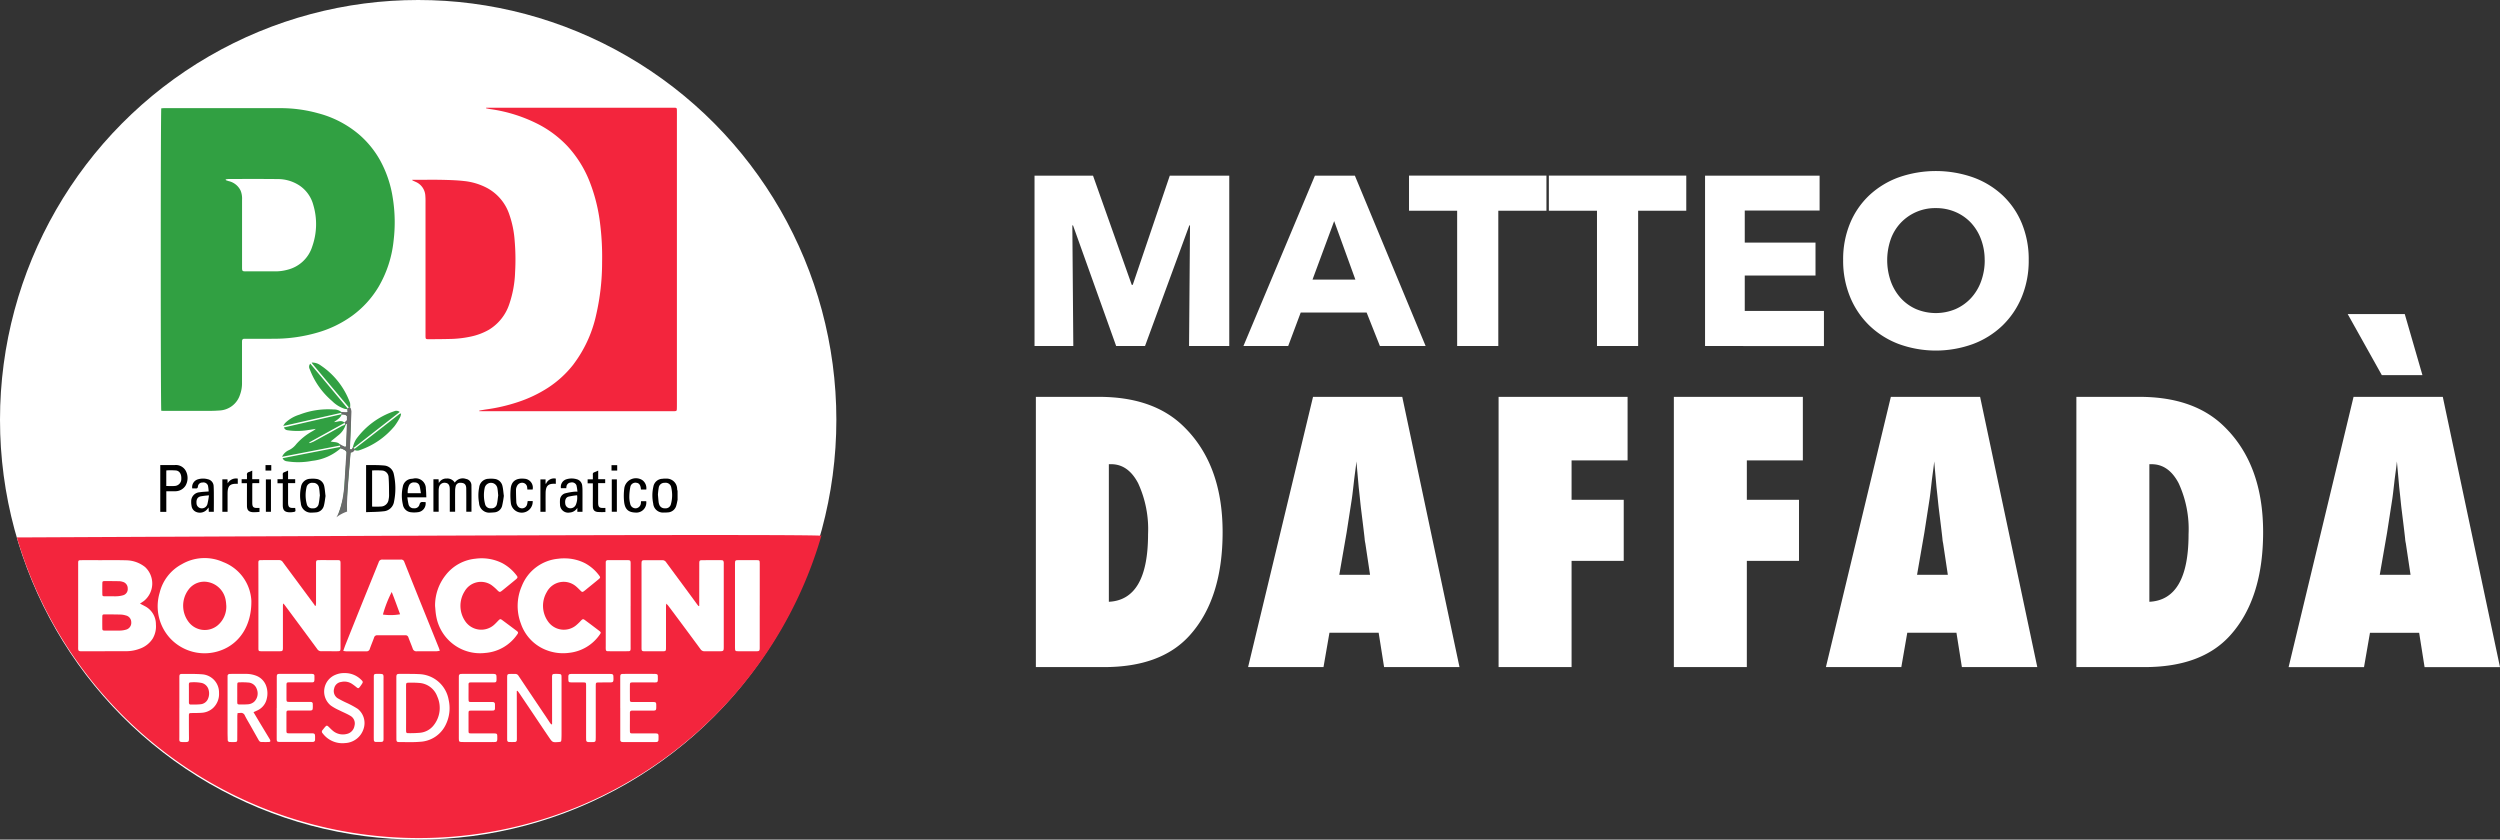 <?xml version="1.0" encoding="UTF-8"?>
<svg xmlns="http://www.w3.org/2000/svg" xmlns:xlink="http://www.w3.org/1999/xlink" width="358.058" height="120.249" viewBox="0 0 358.058 120.249">
  <rect x="0" y="0" width="358.058" height="120.249" fill="#333333" stroke="none"/>
  <defs>
    <clipPath id="clip-path">
      <path id="Tracciato_126" data-name="Tracciato 126" d="M0-177.118H2.75v-15.766H0Z" transform="translate(0 192.884)" fill="none"/>
    </clipPath>
  </defs>
  <g id="Raggruppa_45" data-name="Raggruppa 45" transform="translate(-4955 -10882)">
    <g id="Raggruppa_42" data-name="Raggruppa 42" transform="translate(4955 10882)">
      <ellipse id="Ellisse_2" data-name="Ellisse 2" cx="59.893" cy="60.124" rx="59.893" ry="60.124" fill="#fff"/>
      <g id="Raggruppa_37" data-name="Raggruppa 37" transform="translate(22.955 51.927)">
        <path id="Tracciato_98" data-name="Tracciato 98" d="M-334,782c.675,0,1.35,0,2.024.005a1.62,1.62,0,0,1,1.615.8,2.18,2.18,0,0,1-.033,2.16,1.739,1.739,0,0,1-1.557.783c-.383.017-.767,0-1.185,0v2.959H-334Zm.86,3c.428,0,.824.032,1.213-.007a.991.991,0,0,0,.939-1.025c.029-.651-.237-1.125-.757-1.194a10.791,10.791,0,0,0-1.383-.012c0,.073-.011.129-.011.186C-333.14,783.625-333.14,784.3-333.14,785Z" transform="translate(334 -767.319)"/>
        <path id="Tracciato_99" data-name="Tracciato 99" d="M887.207,818.472c-.058.261-.1.527-.177.784a1.309,1.309,0,0,1-1.252,1.019,3.9,3.9,0,0,1-.548.019A1.4,1.4,0,0,1,883.715,819a5.618,5.618,0,0,1,.023-2.41,1.354,1.354,0,0,1,1.289-1.131,2.912,2.912,0,0,1,.518-.025,1.508,1.508,0,0,1,1.6,1.516,2.4,2.4,0,0,0,.058.25Zm-2.817-.737c.035.4.062.731.1,1.066a1.344,1.344,0,0,0,.067.28.8.8,0,0,0,.845.605.766.766,0,0,0,.848-.593,4.816,4.816,0,0,0,.052-2.372.805.805,0,0,0-.929-.683.814.814,0,0,0-.871.722A9.56,9.56,0,0,0,884.39,817.735Z" transform="translate(-813.115 -798.813)"/>
        <path id="Tracciato_101" data-name="Tracciato 101" d="M-24.212,641.641c.046-.209-.066-.195-.213-.161-.833.192-1.667.377-2.5.567q-2.682.611-5.364,1.223c-.07.016-.143.015-.314.032.138-.186.215-.312.313-.42a5.047,5.047,0,0,1,2-1.162,11.407,11.407,0,0,1,4.95-.749,1.594,1.594,0,0,1,1.087.372c.161.149.527.085.8.09.037,0,.131-.181.106-.243-.083-.21.013-.325.163-.433l-.01.009c.293.049.293.3.3.5q.017,1.026-.022,2.052c-.039,1.02-.1,2.039-.151,3.059-.007.145-.016.32.185.33s.213-.159.264-.328a3.8,3.8,0,0,1,.471-1.159,11.11,11.11,0,0,1,5.457-4,.757.757,0,0,1,.781.106c-.471.369-.924.724-1.378,1.077q-2.554,1.989-5.1,3.983c-.077.06-.37.115-.109.318l0-.006c-.081.115-.142.3-.248.329a.288.288,0,0,0-.225.226.925.925,0,0,0-.019.141c-.046.547-.086,1.095-.129,1.642-.111,1.4-.242,2.8-.327,4.206-.044.726-.008,1.456-.008,2.185l-1.21.494a22.455,22.455,0,0,0,.656-2.241,21.4,21.4,0,0,0,.218-2.357c.095-1.2.173-2.4.279-3.6.071-.8.088-.8-.826-1.218a7.4,7.4,0,0,1-4.126,1.824,10.255,10.255,0,0,1-3.593.064.739.739,0,0,1-.627-.442c.567-.113,1.1-.221,1.635-.325q3.283-.639,6.565-1.279a1.372,1.372,0,0,0,.3-.169c.048.017.175.058.3.109.223.092.323.022.333-.219.033-.78.074-1.56.112-2.34a3.191,3.191,0,0,0-.025-.761c-.063.061-.163.113-.182.185a3.143,3.143,0,0,1-1.152,1.588c-.321.27-.652.528-1,.81.5.155,1.08-.02,1.426.565l-8.389,1.63a1.9,1.9,0,0,1,1-.96,2.914,2.914,0,0,0,1.038-.859,8.8,8.8,0,0,1,2.318-1.85,2.894,2.894,0,0,0,.477-.329c-.475.073-.949.157-1.426.218a9.466,9.466,0,0,1-2.621-.02.61.61,0,0,1-.518-.4l8.294-1.909c-.175.554-.68.8-1.11,1.139.515,0,1.023-.359,1.526.1l-5.084,2.808.05.106a4.785,4.785,0,0,0,.6-.233c1.337-.727,2.673-1.457,4-2.205.214-.121.6-.122.53-.541,0-.011.024-.03.04-.039.345-.2.211-.528.186-.8-.009-.1-.173-.22-.291-.268A1.707,1.707,0,0,0-24.212,641.641Z" transform="translate(50.201 -634.25)" fill="#31a042"/>
        <path id="Tracciato_102" data-name="Tracciato 102" d="M175.2,788.775v-6.742c.353,0,.7-.006,1.04,0a15.243,15.243,0,0,1,1.558.06,1.529,1.529,0,0,1,1.371,1.235,9.46,9.46,0,0,1,.034,3.933,1.632,1.632,0,0,1-1.535,1.39C176.857,788.747,176.036,788.738,175.2,788.775Zm.86-.8a11.228,11.228,0,0,0,1.306-.01,1.125,1.125,0,0,0,1.059-1.019,2.711,2.711,0,0,0,.067-.573c-.012-.856,0-1.715-.069-2.568a1,1,0,0,0-.892-.995,13.172,13.172,0,0,0-1.47-.011Z" transform="translate(-145.722 -767.347)"/>
        <path id="Tracciato_103" data-name="Tracciato 103" d="M344.777,815.906a1.374,1.374,0,0,1,1.611-.53.92.92,0,0,1,.776.921c.019,1.253.006,2.506.006,3.781h-.743c0-.1,0-.207,0-.31,0-1.012.006-2.025-.007-3.037-.007-.565-.278-.809-.832-.8a.643.643,0,0,0-.691.535,2.928,2.928,0,0,0-.07.658c-.008.868,0,1.736,0,2.6v.354h-.763v-.306q0-1.36,0-2.719c0-.116,0-.232-.006-.347-.025-.475-.23-.73-.619-.774a.8.8,0,0,0-.911.614,2.136,2.136,0,0,0-.056.514c-.005.9,0,1.793,0,2.69v.327h-.752v-4.651h.736l.034.554a1.191,1.191,0,0,1,1.13-.663A1.239,1.239,0,0,1,344.777,815.906Z" transform="translate(-302.599 -798.708)"/>
        <path id="Tracciato_104" data-name="Tracciato 104" d="M267.206,818h-2.72a9.942,9.942,0,0,0,.171,1.016.727.727,0,0,0,.785.554.716.716,0,0,0,.777-.521c.083-.349.269-.409.567-.371a2.445,2.445,0,0,0,.306,0,1.251,1.251,0,0,1-1.127,1.457,3.77,3.77,0,0,1-1.006,0,1.3,1.3,0,0,1-1.115-1.1,5.67,5.67,0,0,1-.014-2.523,1.366,1.366,0,0,1,1.321-1.168c.048-.006.1-.012.144-.017a1.464,1.464,0,0,1,1.841,1.453C267.186,817.166,267.182,817.563,267.206,818Zm-.779-.587c-.068-.381-.1-.733-.2-1.069a.669.669,0,0,0-.688-.469.756.756,0,0,0-.8.384,2.3,2.3,0,0,0-.2,1.154Z" transform="translate(-229.098 -798.7)"/>
        <path id="Tracciato_105" data-name="Tracciato 105" d="M658,820h-.738v-.564a1.368,1.368,0,0,1-1.1.673,1.168,1.168,0,0,1-1.381-1.163,4.089,4.089,0,0,1-.006-.577,1.042,1.042,0,0,1,.706-1,9.16,9.16,0,0,1,1.379-.248,3.156,3.156,0,0,1,.417,0,6.259,6.259,0,0,0-.143-.921.7.7,0,0,0-.82-.388.656.656,0,0,0-.609.562c-.013.075-.017.152-.028.249h-.766a1.137,1.137,0,0,1,.774-1.273,2.516,2.516,0,0,1,1.481-.013,1.049,1.049,0,0,1,.794.929,6.126,6.126,0,0,1,.04.749c.006.5,0,1,0,1.5Zm-.772-2.364a9.512,9.512,0,0,0-1.24.2c-.381.113-.525.5-.459.983a.729.729,0,0,0,.586.666.85.85,0,0,0,.929-.482A2.633,2.633,0,0,0,657.227,817.641Z" transform="translate(-597.529 -798.629)"/>
        <path id="Tracciato_106" data-name="Tracciato 106" d="M-254.288,820.04h-.719c-.009-.191-.017-.376-.028-.611a1.487,1.487,0,0,0-.1.112,1.373,1.373,0,0,1-1.723.5,1.079,1.079,0,0,1-.619-.851,2.816,2.816,0,0,1-.05-.6,1.287,1.287,0,0,1,1.209-1.348c.4-.069.819-.075,1.293-.115a5.818,5.818,0,0,0-.1-.837.68.68,0,0,0-.788-.442.625.625,0,0,0-.649.545c-.022.263-.132.321-.363.3a4.292,4.292,0,0,0-.451,0,1.156,1.156,0,0,1,.835-1.31,2.545,2.545,0,0,1,1.4-.006,1.038,1.038,0,0,1,.828.992c.038.615.028,1.232.032,1.849S-254.288,819.417-254.288,820.04Zm-.7-2.355a10.708,10.708,0,0,0-1.195.145c-.445.107-.626.448-.583.96a.738.738,0,0,0,.606.74.828.828,0,0,0,.951-.577A10.611,10.611,0,0,0-254.983,817.684Z" transform="translate(261.956 -798.665)"/>
        <path id="Tracciato_107" data-name="Tracciato 107" d="M15.562,818.1c-.069.424-.112.905-.233,1.366a1.258,1.258,0,0,1-1.216.978,3.988,3.988,0,0,1-.49.025,1.44,1.44,0,0,1-1.6-1.365,5.709,5.709,0,0,1,.018-2.267,1.37,1.37,0,0,1,1.343-1.209,3.391,3.391,0,0,1,.861.02,1.306,1.306,0,0,1,1.139,1.079C15.474,817.155,15.5,817.6,15.562,818.1Zm-.81-.1c-.041-.381-.051-.73-.12-1.067a.814.814,0,0,0-.872-.721.809.809,0,0,0-.928.684,4.865,4.865,0,0,0,.044,2.345.774.774,0,0,0,.86.619.767.767,0,0,0,.843-.637C14.672,818.809,14.7,818.384,14.752,818Z" transform="translate(8.107 -798.982)"/>
        <path id="Tracciato_108" data-name="Tracciato 108" d="M456.707,818.078a14.273,14.273,0,0,1-.247,1.42,1.239,1.239,0,0,1-1.181.943,4.212,4.212,0,0,1-.461.03,1.466,1.466,0,0,1-1.663-1.4,5.815,5.815,0,0,1,.019-2.211,1.382,1.382,0,0,1,1.355-1.233,3.447,3.447,0,0,1,.833.017,1.293,1.293,0,0,1,1.147,1.032C456.612,817.112,456.638,817.567,456.707,818.078Zm-.809-.09c-.039-.355-.052-.7-.122-1.041a.927.927,0,0,0-1.812-.017,4.927,4.927,0,0,0,.049,2.289.779.779,0,0,0,.875.636.763.763,0,0,0,.834-.648C455.815,818.809,455.842,818.393,455.9,817.988Z" transform="translate(-407.499 -798.982)"/>
        <path id="Tracciato_109" data-name="Tracciato 109" d="M31.6,531.129l5.387,6.451-.022.071a3.4,3.4,0,0,1-.429-.051,4.473,4.473,0,0,1-1.8-1.109,11.051,11.051,0,0,1-3.22-4.587A.674.674,0,0,1,31.6,531.129Z" transform="translate(-10.115 -530.969)" fill="#31a042"/>
        <path id="Tracciato_110" data-name="Tracciato 110" d="M144.548,659.583c.824-.632,1.65-1.261,2.47-1.9q2.02-1.568,4.034-3.143a.519.519,0,0,1,.279-.113,1.708,1.708,0,0,1-.109.473,8.782,8.782,0,0,1-.811,1.316,11.076,11.076,0,0,1-5.02,3.466.862.862,0,0,1-.845-.107Z" transform="translate(-116.844 -647.133)" fill="#31a042" stroke="rgba(0,0,0,0)" stroke-width="1"/>
        <path id="Tracciato_111" data-name="Tracciato 111" d="M43.239,534.885l.01-.009a.93.93,0,0,1-.228-.147q-2.58-3.078-5.151-6.162a2.195,2.195,0,0,1-.125-.193,2.016,2.016,0,0,1,1.3.41,10.941,10.941,0,0,1,4.2,5.369A2.189,2.189,0,0,1,43.239,534.885Z" transform="translate(-16.064 -528.371)" fill="#31a042"/>
        <path id="Tracciato_112" data-name="Tracciato 112" d="M534.764,818.7h.719a1.572,1.572,0,0,1-3.128.294,9.933,9.933,0,0,1-.03-2.013c.076-1.01.666-1.627,2-1.478a1.272,1.272,0,0,1,1.148,1.548h-.753c-.009-.1-.014-.194-.028-.287a.708.708,0,0,0-.573-.673.809.809,0,0,0-.885.456,1.264,1.264,0,0,0-.144.495c0,.624.018,1.249.051,1.873a1.107,1.107,0,0,0,.151.432.75.75,0,0,0,1.4-.227C534.727,818.989,534.74,818.855,534.764,818.7Z" transform="translate(-482.143 -798.862)"/>
        <path id="Tracciato_113" data-name="Tracciato 113" d="M815.314,817.968h.738A1.43,1.43,0,0,1,814.5,819.6c-1.015-.038-1.505-.47-1.619-1.581a8.141,8.141,0,0,1,.043-1.984,1.688,1.688,0,0,1,2.589-1.069,1.426,1.426,0,0,1,.548,1.335H815.3c-.017-.115-.027-.219-.047-.322-.076-.383-.273-.6-.572-.638a.748.748,0,0,0-.883.491,7.638,7.638,0,0,0-.168,1.508,3.733,3.733,0,0,0,.129,1,.779.779,0,0,0,.864.646.8.8,0,0,0,.667-.795C815.3,818.128,815.3,818.062,815.314,817.968Z" transform="translate(-746.453 -798.116)"/>
        <path id="Tracciato_114" data-name="Tracciato 114" d="M-131.208,796.878h1.006v.566h-.979c-.008.117-.018.209-.019.3q0,1.243,0,2.487c0,.64.153.785.791.764.075,0,.151,0,.244,0v.563a7.723,7.723,0,0,1-.942.045c-.618-.043-.85-.307-.854-.931-.006-.925,0-1.851,0-2.776v-.442h-.762v-.574h.762c0-.227.016-.427,0-.624a.337.337,0,0,1,.267-.4c.153-.049.3-.126.492-.211Z" transform="translate(144.376 -780.171)"/>
        <path id="Tracciato_115" data-name="Tracciato 115" d="M725.886,800.918v.583a9.081,9.081,0,0,1-1.118-.009c-.477-.06-.67-.316-.68-.814s0-1,0-1.5c0-.587,0-1.173,0-1.791h-.747v-.566h.747c0-.246.01-.463,0-.678a.286.286,0,0,1,.224-.341,5.664,5.664,0,0,0,.544-.238V796.8h1v.559h-1.009v.4c0,.79,0,1.58,0,2.37,0,.67.152.811.826.79C725.737,800.916,725.8,800.918,725.886,800.918Z" transform="translate(-662.134 -780.094)"/>
        <path id="Tracciato_116" data-name="Tracciato 116" d="M-41.434,800.979c.084.535.084.536-.4.6a2.435,2.435,0,0,1-.346.023c-.754-.008-1.029-.284-1.03-1.03,0-1.031,0-2.062,0-3.133h-.757v-.576h.757a6.443,6.443,0,0,0,0-.657.3.3,0,0,1,.242-.356c.161-.056.313-.136.516-.226v1.235h1.02v.566h-1.019v.366q0,1.186,0,2.371c0,.692.152.839.833.816C-41.566,800.977-41.509,800.979-41.434,800.979Z" transform="translate(60.755 -780.155)"/>
        <path id="Tracciato_117" data-name="Tracciato 117" d="M-178.224,815.469v.741c-1.128-.044-1.457.271-1.462,1.4,0,.761,0,1.523,0,2.284v.329h-.748v-4.648h.735l.025.569A1.375,1.375,0,0,1-178.224,815.469Z" transform="translate(189.324 -798.846)"/>
        <path id="Tracciato_118" data-name="Tracciato 118" d="M607.318,820.232h-.74v-4.646h.735v.588l.064.056a1.229,1.229,0,0,1,1.406-.753v.747c-1.081-.076-1.449.259-1.462,1.34-.009.781,0,1.563,0,2.344Z" transform="translate(-552.132 -798.855)"/>
        <path id="Tracciato_119" data-name="Tracciato 119" d="M-71.988,817.453v4.639h-.727v-4.639Z" transform="translate(87.84 -800.719)"/>
        <path id="Tracciato_120" data-name="Tracciato 120" d="M783.117,822.014v-4.639h.728v4.639Z" transform="translate(-718.452 -800.646)"/>
        <path id="Tracciato_121" data-name="Tracciato 121" d="M782.476,782.3h.814v.773h-.814Z" transform="translate(-717.848 -767.604)"/>
        <path id="Tracciato_122" data-name="Tracciato 122" d="M-73.609,782.065h.825v.784h-.825Z" transform="translate(88.682 -767.38)"/>
      </g>
      <g id="Raggruppa_40" data-name="Raggruppa 40" transform="translate(48.177 58.327)">
        <g id="Raggruppa_39" data-name="Raggruppa 39" transform="translate(0 0)" clip-path="url(#clip-path)">
          <g id="Raggruppa_38" data-name="Raggruppa 38" transform="translate(0 0)">
            <path id="Tracciato_125" data-name="Tracciato 125" d="M-18.514-6.993a.438.438,0,0,1,.126-.53s.348-.266.417.6l-.209,5.335s.209.245.413-.2c0,0,.4.185.272.347,0,0-.225.409-.583.363,0,0-.676,7.3-.505,8.457a4.994,4.994,0,0,0-1.544.829s1.092-1.547,1.221-5.926l.216-3.429s-.07-.324-.834-.51l-.151-.638.669.36s.3.2.269-.277l.116-3.018-.167.133L-19-5.362l.38-.354V-6.3s-.091-.229-.741-.21l-.1-.379.727.038s.175.009.221-.1" transform="translate(20.126 7.562)" fill="#6a6a6a"/>
          </g>
        </g>
      </g>
      <path id="Tracciato_127" data-name="Tracciato 127" d="M174.783,1881.314a60.025,60.025,0,0,1-115.212.2C59.589,1881.523,179.608,1880.893,174.783,1881.314Z" transform="translate(-57.157 -1804.541)" fill="#f3253d"/>
      <g id="Raggruppa_36" data-name="Raggruppa 36" transform="translate(11.189 15.423)">
        <path id="Tracciato_29" data-name="Tracciato 29" d="M-803,888.045l-.088.029a2.283,2.283,0,0,1-.159-.176q-.964-1.309-1.926-2.62c-.861-1.167-1.726-2.331-2.583-3.5a.628.628,0,0,0-.548-.286c-.855,0-1.71,0-2.564.005-.329,0-.4.081-.405.418s0,.678,0,1.017q0,5.554,0,11.108c0,.463.041.5.519.5q1.2.006,2.4,0c.582,0,.586-.008.586-.6q0-2.93,0-5.859c0-.1.02-.193.04-.367.132.138.212.207.275.29q.5.665,1,1.335,1.817,2.45,3.63,4.9a.653.653,0,0,0,.58.3c.678-.009,1.357,0,2.035,0,.711,0,.713,0,.713-.727q0-5.88,0-11.759c0-.068,0-.136,0-.2-.025-.281-.092-.361-.38-.363q-1.363-.009-2.727.005c-.347,0-.386.06-.4.415,0,.041,0,.081,0,.122q0,2.747-.006,5.493Q-803,887.787-803,888.045Zm-59.6-.349a2.118,2.118,0,0,1,.207.2q2.349,3.169,4.692,6.343a.648.648,0,0,0,.575.307c.76-.01,1.52,0,2.28,0,.442,0,.479-.049.479-.5q0-2.259,0-4.517,0-3.724,0-7.447c0-.573-.011-.585-.6-.588-.461,0-.923,0-1.384,0-.393,0-.787-.006-1.18.006-.274.009-.327.071-.346.343-.008.108,0,.217,0,.326q0,2.747,0,5.494c0,.113-.019.226-.029.339l-.111.062a2.659,2.659,0,0,0-.142-.239q-1.511-2.043-3.024-4.084c-.484-.654-.972-1.3-1.452-1.962a.623.623,0,0,0-.546-.288c-.855.007-1.71,0-2.564.006-.343,0-.391.066-.391.413q0,1.628.007,3.256,0,4.477,0,8.953c0,.365.042.425.377.428q1.364.011,2.727,0c.339,0,.388-.068.406-.416.006-.122,0-.244,0-.366q0-2.869,0-5.738C-862.63,887.932-862.618,887.844-862.608,887.7Zm-20.492.021.533-.367a3.213,3.213,0,0,0,.184-4.881,4.451,4.451,0,0,0-2.751-.961c-1.247-.038-2.5-.015-3.745-.017-.9,0-1.791,0-2.687,0-.351,0-.394.063-.394.41q0,5.983,0,11.966c0,.109,0,.218,0,.326.02.263.081.32.352.345.054,0,.108,0,.163,0l6.432-.011a5.381,5.381,0,0,0,1.794-.328,3.609,3.609,0,0,0,1.934-1.477,3.433,3.433,0,0,0,.46-2.029,2.9,2.9,0,0,0-1.581-2.615C-882.609,887.971-882.823,887.862-883.1,887.717Zm15.952-.406a6.281,6.281,0,0,0-4.03-5.542,6.487,6.487,0,0,0-5.924.3,6.317,6.317,0,0,0-3.18,4.092,6.772,6.772,0,0,0,1.563,6.588,6.739,6.739,0,0,0,7.266,1.642C-868.893,893.432-867.1,890.93-867.148,887.311Zm26.992,7.158c-.079-.231-.123-.386-.183-.535q-1.049-2.6-2.1-5.208-1.406-3.492-2.8-6.988a.455.455,0,0,0-.483-.337c-.882.006-1.765.009-2.647,0a.511.511,0,0,0-.54.382c-.816,2.041-1.65,4.074-2.472,6.113q-1.142,2.831-2.27,5.666c-.113.284-.209.575-.332.915a2.841,2.841,0,0,0,.4.066c.964,0,1.928,0,2.891,0a.468.468,0,0,0,.513-.356c.186-.538.416-1.061.606-1.6a.44.44,0,0,1,.475-.345q2,.012,3.991,0a.422.422,0,0,1,.456.314c.2.535.422,1.059.616,1.594a.531.531,0,0,0,.582.391c.95-.013,1.9,0,2.851-.007A3.247,3.247,0,0,0-840.156,894.469Zm17.814-13.229c-.136,0-.272-.006-.407,0s-.3.026-.445.045a6.222,6.222,0,0,0-5.231,3.931,7.123,7.123,0,0,0-.122,5.365,6.2,6.2,0,0,0,3.148,3.573,6.6,6.6,0,0,0,3.76.609,6.108,6.108,0,0,0,4.4-2.631c.178-.241.172-.317-.074-.506q-1.017-.78-2.048-1.542c-.268-.2-.343-.175-.586.071a7.106,7.106,0,0,1-.732.7,2.762,2.762,0,0,1-3.966-.561,3.862,3.862,0,0,1-.192-4.239,2.726,2.726,0,0,1,4.187-.806c.228.19.433.409.647.616s.275.226.518.045c.2-.145.38-.307.569-.461.505-.411,1.015-.816,1.514-1.235.254-.213.257-.275.053-.54a6.125,6.125,0,0,0-2.049-1.764A6.468,6.468,0,0,0-822.342,881.24Zm-18.5,6.817c.051.471.072.947.158,1.411a6.418,6.418,0,0,0,2.6,4.173,6.343,6.343,0,0,0,4.429,1.14,6.109,6.109,0,0,0,4.571-2.632c.187-.254.177-.344-.079-.537q-1.023-.772-2.055-1.534c-.254-.188-.331-.171-.552.056s-.446.475-.693.684a2.775,2.775,0,0,1-4.094-.635,3.9,3.9,0,0,1-.039-4.246,2.692,2.692,0,0,1,3.8-.9,6.8,6.8,0,0,1,.942.827c.227.213.307.229.555.039.172-.132.339-.271.507-.408.515-.42,1.032-.837,1.542-1.263.242-.2.269-.314.114-.512a6.336,6.336,0,0,0-2.037-1.779,6.6,6.6,0,0,0-3.874-.66,6.164,6.164,0,0,0-4.271,2.346A6.991,6.991,0,0,0-840.84,888.056Zm28.01-.016h0q0-3.009,0-6.019c0-.5-.029-.529-.533-.531-.841,0-1.681,0-2.522,0-.068,0-.136,0-.2,0a.281.281,0,0,0-.31.3q0,.122,0,.244,0,5.836,0,11.671c0,.163-.008.326,0,.488.014.269.069.339.346.341q1.444.013,2.888,0c.252,0,.307-.072.328-.317.009-.108,0-.217,0-.325Q-812.83,890.968-812.83,888.04Zm18.492-.043h0q0-3.013,0-6.025c0-.433-.037-.475-.457-.478q-1.323-.009-2.647,0c-.389,0-.433.056-.442.457,0,.109,0,.217,0,.326q0,3.583,0,7.165,0,2.28,0,4.56c0,.516.028.543.558.544l2.036,0c.19,0,.38.006.57,0,.317-.017.365-.071.379-.4.005-.122,0-.244,0-.366Q-794.339,890.888-794.339,888Zm-29.738,16.986-.1.038a1.842,1.842,0,0,1-.177-.2c-.183-.269-.357-.544-.538-.815q-1.995-2.973-3.988-5.947a.528.528,0,0,0-.462-.274c-.231,0-.461-.006-.692,0-.426.012-.467.056-.476.468,0,.054,0,.108,0,.163q0,4.294,0,8.588c0,.081,0,.163.007.244a.267.267,0,0,0,.277.288q.407.009.814,0a.273.273,0,0,0,.288-.28c.007-.081.007-.163.007-.244q-.006-3.175-.013-6.349c0-.143,0-.286,0-.429l.095-.034c.077.1.161.2.232.3q.934,1.382,1.864,2.766c.81,1.2,1.611,2.415,2.43,3.613.5.73.511.722,1.393.66.326-.023.357-.05.376-.395.014-.257.02-.515.02-.773q0-3.521,0-7.041c0-.393,0-.787-.005-1.18-.007-.275-.057-.329-.335-.353a5.142,5.142,0,0,0-.651-.013c-.3.012-.349.071-.368.365,0,.068,0,.136,0,.2q0,2.951.005,5.9Q-824.077,904.619-824.077,904.983Zm-22.305-2.336q0,2.2,0,4.4c0,.42.055.5.4.5.99,0,1.986.05,2.969-.038a4.311,4.311,0,0,0,3.73-2.514,5.357,5.357,0,0,0,.383-3.5,4.436,4.436,0,0,0-4.237-3.677c-.568-.038-1.139-.028-1.708-.035-.366,0-.733-.006-1.1,0s-.427.074-.443.427c0,.068,0,.136,0,.2Q-846.382,900.531-846.382,902.647Zm-20.459.619c.214-.1.373-.166.53-.24a2.383,2.383,0,0,0,1.366-1.67,3.189,3.189,0,0,0-.032-1.69,2.442,2.442,0,0,0-1.406-1.59,4.062,4.062,0,0,0-1.63-.291c-.556-.005-1.112,0-1.668,0-.19,0-.38,0-.569.008a.29.29,0,0,0-.307.308q0,.122,0,.244,0,3.9,0,7.809c0,.352.015.7.022,1.057a.294.294,0,0,0,.325.329c.2,0,.407.012.61.006.41-.014.433-.041.433-.451,0-1.085,0-2.169.007-3.254,0-.143.024-.285.038-.441.164-.01.285-.014.4-.026a.579.579,0,0,1,.641.376c.221.449.485.877.732,1.314q.6,1.063,1.2,2.126c.095.169.192.341.414.347.366.009.732.016,1.1,0,.2-.009.248-.113.167-.309a1.363,1.363,0,0,0-.1-.179q-.672-1.114-1.346-2.227C-866.213,904.324-866.508,903.824-866.841,903.266Zm29.408-.571h0q0,2.034,0,4.069c0,.149,0,.3.009.447.022.259.069.306.317.329.121.011.244.009.366.009q2.015,0,4.029,0c.772,0,.809.078.783-.862-.008-.3-.062-.347-.362-.37-.108-.008-.217-.007-.325-.008-1,0-2.008,0-3.012,0-.394,0-.414-.021-.417-.416-.005-.8,0-1.6,0-2.4,0-.419.018-.442.43-.444.9-.005,1.791,0,2.686,0,.136,0,.271,0,.406-.013a.252.252,0,0,0,.262-.256c.007-.217.008-.434,0-.65a.293.293,0,0,0-.307-.31c-.122-.007-.244-.006-.366-.006-.909,0-1.818,0-2.727,0-.343,0-.375-.033-.382-.371-.008-.393,0-.787,0-1.18,0-.326,0-.651,0-.977a.238.238,0,0,1,.272-.274c.108,0,.217-.005.325-.005.882,0,1.764.006,2.645,0,.768-.006.79.1.759-.826-.01-.291-.076-.354-.357-.387a2.04,2.04,0,0,0-.244-.006l-4.151,0c-.108,0-.217,0-.325.008a.291.291,0,0,0-.309.306c0,.108-.006.217-.006.325Q-837.433,900.559-837.433,902.7Zm-26.075-.021h0q0,2.158,0,4.315c0,.522.023.548.549.557h4.4c.081,0,.163,0,.244-.008a.293.293,0,0,0,.3-.315c0-.176.012-.353,0-.529-.014-.31-.073-.365-.4-.384-.135-.008-.271,0-.407,0-.95,0-1.9,0-2.851,0-.413,0-.44-.023-.443-.438-.007-.8,0-1.6,0-2.4,0-.4.032-.428.452-.428q1.323,0,2.647,0c.109,0,.218.005.326,0,.268-.021.331-.08.345-.349.01-.2,0-.407,0-.61a.253.253,0,0,0-.254-.265c-.108-.009-.217-.008-.325-.008-.882,0-1.765,0-2.647,0-.534,0-.535,0-.538-.553q0-.9,0-1.791c0-.434.02-.457.462-.459.909,0,1.819,0,2.728,0,.854,0,.827.092.814-.9,0-.014,0-.027,0-.041a.257.257,0,0,0-.259-.26,2.044,2.044,0,0,0-.244-.013c-1.466,0-2.932,0-4.4,0-.444,0-.49.055-.49.493Q-863.51,900.476-863.508,902.674Zm49.194,0h0q0,2.157,0,4.314c0,.081,0,.163,0,.244a.286.286,0,0,0,.3.312c.095.005.19.009.285.009h4.315c.095,0,.19,0,.285-.008a.276.276,0,0,0,.285-.283c.007-.095.009-.19.01-.284.009-.654,0-.662-.646-.663-1.018,0-2.035,0-3.053,0-.367,0-.394-.028-.4-.394-.008-.475,0-.949,0-1.424,0-.38,0-.76,0-1.139,0-.2.086-.306.291-.307l.285,0c.868,0,1.737.006,2.605,0,.572,0,.591-.029.595-.6,0-.626,0-.633-.637-.633-.909,0-1.818,0-2.727,0-.386,0-.41-.031-.412-.424,0-.665-.007-1.329,0-1.994,0-.35.048-.387.41-.387q1.384,0,2.768,0c.874,0,.834.1.819-.89,0-.242-.074-.3-.326-.324a2.225,2.225,0,0,0-.244-.007q-2.137,0-4.274,0c-.5,0-.538.047-.538.531Q-814.314,900.494-814.314,902.671Zm-39.46-5a3.135,3.135,0,0,0-1.292.226,2.585,2.585,0,0,0-.709,4.414,7.063,7.063,0,0,0,1.2.677c.542.279,1.117.5,1.634.816a1.251,1.251,0,0,1,.56,1.417,1.414,1.414,0,0,1-1.111,1.164,2.217,2.217,0,0,1-2.017-.485c-.21-.169-.392-.374-.591-.558s-.28-.189-.471.018c-.137.149-.257.315-.387.471a.322.322,0,0,0,.026.471,3.532,3.532,0,0,0,3.219,1.389,2.908,2.908,0,0,0,2.623-2,2.608,2.608,0,0,0-.824-2.9,13.344,13.344,0,0,0-1.456-.8,15.192,15.192,0,0,1-1.445-.736,1.23,1.23,0,0,1-.477-1.372,1.162,1.162,0,0,1,1-.94,1.982,1.982,0,0,1,1.458.208,6.671,6.671,0,0,1,.719.527c.259.208.313.211.519-.052.092-.117.174-.242.258-.366.2-.292.2-.372-.071-.623A3.275,3.275,0,0,0-853.773,897.669Zm-23.686,4.975h0c0,1.383,0,2.766,0,4.149,0,.722-.084.759.759.755.6,0,.625-.038.62-.656-.009-1.017-.011-2.034-.011-3.051,0-.436.017-.445.466-.453s.923,0,1.382-.037a2.617,2.617,0,0,0,1.617-.686,2.742,2.742,0,0,0,.85-2.161,2.6,2.6,0,0,0-2.4-2.659c-.93-.075-1.869-.052-2.8-.057-.436,0-.48.059-.48.5Q-877.461,900.468-877.459,902.644Zm58.253.6h0q0,1.811,0,3.621c0,.688,0,.688.705.691.673,0,.678,0,.679-.681q0-3.682,0-7.364c0-.485.014-.5.5-.5.543,0,1.085,0,1.628-.006.341-.006.4-.071.409-.411,0-.054,0-.108,0-.163,0-.612-.026-.643-.641-.643h-5.087c-.76,0-.76,0-.739.773.01.394.048.438.452.444.543.007,1.085,0,1.628,0,.451,0,.462.013.463.452Q-819.2,901.348-819.206,903.24Zm-30.405-.6q0,2.076,0,4.151,0,.224.008.448c.006.172.089.292.268.3.284.009.57.007.854-.007a.269.269,0,0,0,.261-.265,2.674,2.674,0,0,0,.008-.284q0-4.273,0-8.546c0-.095,0-.19,0-.285-.021-.262-.078-.327-.349-.351a5.282,5.282,0,0,0-.61-.01c-.4.012-.434.056-.434.457Q-849.611,900.441-849.611,902.639Z" transform="translate(891.96 -816.691)" fill="#f3253d"/>
        <path id="Tracciato_30" data-name="Tracciato 30" d="M-601.262-657.862c-.1-.4-.1-42.906,0-43.313.132-.009.277-.027.422-.027q8.346,0,16.692,0a20.119,20.119,0,0,1,5.345.731,14.858,14.858,0,0,1,5.934,3.1,13.686,13.686,0,0,1,2.912,3.578,16.178,16.178,0,0,1,1.854,5.479,21.953,21.953,0,0,1,.111,6.124,16.413,16.413,0,0,1-2.161,6.6,14.024,14.024,0,0,1-3.728,4.093,15.982,15.982,0,0,1-5.022,2.441,22.189,22.189,0,0,1-6.1.881c-1.357.015-2.714.007-4.071.01-.108,0-.217,0-.326,0a.278.278,0,0,0-.292.277c-.01.121-.008.244-.008.366,0,1.886,0,3.772,0,5.657a4.654,4.654,0,0,1-.289,1.715,3.245,3.245,0,0,1-2.952,2.252c-.446.032-.894.051-1.341.052q-3.257.007-6.514,0C-600.956-657.837-601.115-657.853-601.262-657.862ZM-592.049-691c.035.077.04.115.057.121.126.046.254.09.383.129a2.5,2.5,0,0,1,1.716,1.377,3.059,3.059,0,0,1,.2,1.276q0,4.865,0,9.73c0,.5.05.542.529.542,1.4,0,2.8-.007,4.194,0a6.537,6.537,0,0,0,1.808-.24,4.94,4.94,0,0,0,3.521-3.321,9.611,9.611,0,0,0,.147-5.966,4.846,4.846,0,0,0-1.963-2.76,5.629,5.629,0,0,0-3.116-.932c-2.334-.027-4.669-.013-7-.012A4.025,4.025,0,0,0-592.049-691Z" transform="translate(613.172 701.268)" fill="#31a042"/>
        <path id="Tracciato_31" data-name="Tracciato 31" d="M519.04-659.448c.367-.062.733-.132,1.1-.184a24.855,24.855,0,0,0,4.393-1.025,18.636,18.636,0,0,0,4.293-2.029,14.932,14.932,0,0,0,3.605-3.261,18.234,18.234,0,0,0,3.337-7.172,33.531,33.531,0,0,0,.86-7.626,38.31,38.31,0,0,0-.327-5.805,24.207,24.207,0,0,0-1.463-5.7,16.189,16.189,0,0,0-3.148-5.047,15.575,15.575,0,0,0-3.988-3.055,21.6,21.6,0,0,0-7.094-2.277c-.2-.031-.4-.076-.593-.114,0-.028,0-.057,0-.085h.536l18.4,0q3.888,0,7.776,0c.068,0,.136,0,.2,0,.384.008.412.031.415.423.005.556,0,1.113,0,1.669q0,20.128,0,40.256c0,.258,0,.516-.007.773-.012.292-.051.327-.332.344-.081,0-.163,0-.244,0l-26.261,0h-1.461Z" transform="translate(-461.582 702.832)" fill="#f3253d"/>
        <path id="Tracciato_32" data-name="Tracciato 32" d="M282.874-449.328h.7c1.221,0,2.443-.021,3.663.006,1.029.023,2.063.054,3.085.17a9.017,9.017,0,0,1,3.363,1.038,6.731,6.731,0,0,1,3.1,3.738,14.34,14.34,0,0,1,.768,3.733,31.7,31.7,0,0,1,.066,4.511,15.728,15.728,0,0,1-.853,4.664,6.773,6.773,0,0,1-2.891,3.609,8.931,8.931,0,0,1-2.616.986,15.329,15.329,0,0,1-3.069.34c-.976.025-1.953.029-2.93.034-.447,0-.471-.029-.472-.5,0-.814,0-1.628,0-2.442q0-8.342,0-16.684a9.834,9.834,0,0,0-.034-1.016,2.28,2.28,0,0,0-1.4-1.9c-.134-.064-.271-.122-.406-.184C282.929-449.229,282.925-449.246,282.874-449.328Z" transform="translate(-235.033 459.658)" fill="#f3253d"/>
        <path id="Tracciato_60" data-name="Tracciato 60" d="M1097.625,895q0-.258,0-.516,0-2.747.006-5.493c0-.041,0-.081,0-.122.012-.354.051-.411.4-.415q1.363-.016,2.727-.005c.287,0,.355.081.38.362.006.067,0,.136,0,.2q0,5.88,0,11.759c0,.722,0,.725-.713.727-.678,0-1.357-.008-2.035,0a.653.653,0,0,1-.58-.3q-1.809-2.456-3.63-4.9-.5-.67-1-1.335c-.063-.083-.143-.152-.275-.29-.02.174-.04.27-.04.367q0,2.93,0,5.859c0,.59,0,.6-.586.6q-1.2.005-2.4,0c-.479,0-.519-.042-.519-.5q0-5.554,0-11.108c0-.339-.009-.678,0-1.017s.076-.415.405-.418c.855-.007,1.709,0,2.564-.005a.628.628,0,0,1,.548.286c.857,1.17,1.723,2.334,2.583,3.5q.965,1.309,1.925,2.621a2.3,2.3,0,0,0,.159.176Z" transform="translate(-1008.668 -823.643)" fill="#fff"/>
        <path id="Tracciato_61" data-name="Tracciato 61" d="M-254.567,894.561c-.01.148-.022.236-.022.324q0,2.869,0,5.738c0,.122,0,.244,0,.366-.017.348-.067.413-.406.416q-1.364.014-2.727,0c-.335,0-.377-.063-.377-.428q0-4.476,0-8.953,0-1.628-.007-3.256c0-.347.048-.41.391-.413.855-.007,1.71,0,2.565-.006a.623.623,0,0,1,.546.288c.48.657.968,1.308,1.452,1.962q1.513,2.042,3.024,4.084a2.667,2.667,0,0,1,.142.239l.111-.061c.01-.113.029-.226.029-.339q0-2.747,0-5.494c0-.109,0-.217,0-.326.02-.273.072-.335.346-.343.393-.012.787-.006,1.18-.006.461,0,.923,0,1.384,0,.587,0,.6.016.6.588q0,3.724,0,7.447,0,2.259,0,4.517c0,.451-.037.5-.479.5-.76.005-1.52-.007-2.279,0a.648.648,0,0,1-.575-.307q-2.34-3.176-4.692-6.343A2.111,2.111,0,0,0-254.567,894.561Z" transform="translate(283.92 -823.556)" fill="#fff"/>
        <path id="Tracciato_62" data-name="Tracciato 62" d="M-883.1,894.569c.277.145.491.254.7.368a2.9,2.9,0,0,1,1.581,2.615,3.433,3.433,0,0,1-.46,2.029,3.608,3.608,0,0,1-1.934,1.477,5.378,5.378,0,0,1-1.794.328l-6.432.011c-.054,0-.109,0-.163,0-.271-.025-.332-.083-.352-.345-.008-.108,0-.217,0-.326q0-5.983,0-11.966c0-.348.043-.407.394-.41.9-.008,1.791-.005,2.687,0,1.248,0,2.5-.021,3.745.017a4.452,4.452,0,0,1,2.751.961,3.214,3.214,0,0,1-.184,4.881Zm-3.819,3.865v0c.352,0,.705.016,1.056-.005a3.224,3.224,0,0,0,.757-.127,1.013,1.013,0,0,0,.756-1.072.987.987,0,0,0-.783-.964,2.769,2.769,0,0,0-.677-.124c-.785-.022-1.571-.026-2.356-.026-.283,0-.326.049-.33.338q-.011.812,0,1.625c0,.306.049.351.358.357C-887.732,898.44-887.326,898.433-886.919,898.433Zm-.287-4.916c.271,0,.544.017.813,0a3.752,3.752,0,0,0,.837-.133.913.913,0,0,0,.7-.974.953.953,0,0,0-.727-.961,1.659,1.659,0,0,0-.477-.088q-1.057-.021-2.114-.015c-.261,0-.313.053-.318.313-.01.515-.007,1.03,0,1.545,0,.265.048.308.311.316C-887.857,893.526-887.531,893.518-887.206,893.518Z" transform="translate(891.96 -823.543)" fill="#fff"/>
        <path id="Tracciato_63" data-name="Tracciato 63" d="M-598.354,887.311c.046,3.619-1.745,6.121-4.306,7.082a6.739,6.739,0,0,1-7.266-1.642,6.772,6.772,0,0,1-1.563-6.588,6.317,6.317,0,0,1,3.18-4.092,6.487,6.487,0,0,1,5.925-.3A6.281,6.281,0,0,1-598.354,887.311Zm-3.589.715c-.022-.22-.028-.466-.074-.7a3.172,3.172,0,0,0-2.536-2.69,2.785,2.785,0,0,0-2.783,1.054,3.838,3.838,0,0,0,.1,4.784,2.9,2.9,0,0,0,4.031.38A3.511,3.511,0,0,0-601.943,888.026Z" transform="translate(623.166 -816.691)" fill="#fff"/>
        <path id="Tracciato_64" data-name="Tracciato 64" d="M54.372,899.309a3.224,3.224,0,0,1-.45.073c-.95.005-1.9-.006-2.851.007A.531.531,0,0,1,50.49,899c-.194-.536-.421-1.059-.616-1.594a.422.422,0,0,0-.456-.314q-2,.008-3.991,0a.441.441,0,0,0-.475.345c-.191.536-.42,1.059-.606,1.6a.468.468,0,0,1-.513.356c-.964-.006-1.928,0-2.891,0a2.84,2.84,0,0,1-.4-.066c.123-.34.219-.631.332-.915q1.131-2.835,2.27-5.666c.822-2.038,1.656-4.072,2.472-6.113a.511.511,0,0,1,.54-.382c.882.009,1.765.006,2.647,0a.455.455,0,0,1,.483.337q1.39,3.5,2.8,6.988,1.049,2.6,2.1,5.208C54.249,898.922,54.293,899.077,54.372,899.309Zm-6.89-8.415a17.133,17.133,0,0,0-1.262,3.232,7.842,7.842,0,0,0,2.463-.039C48.288,893.033,47.917,891.967,47.482,890.894Z" transform="translate(-2.568 -821.531)" fill="#fff"/>
        <path id="Tracciato_65" data-name="Tracciato 65" d="M660.546,882.242a6.468,6.468,0,0,1,2.947.676,6.124,6.124,0,0,1,2.049,1.764c.2.265.2.327-.053.54-.5.419-1.008.824-1.514,1.235-.189.154-.373.316-.569.461-.244.18-.3.17-.518-.045s-.419-.426-.647-.616a2.726,2.726,0,0,0-4.187.806,3.862,3.862,0,0,0,.192,4.239,2.762,2.762,0,0,0,3.966.561,7.113,7.113,0,0,0,.732-.7c.243-.246.318-.269.586-.071q1.031.762,2.048,1.542c.246.189.252.265.074.506a6.108,6.108,0,0,1-4.4,2.631,6.6,6.6,0,0,1-3.76-.608,6.2,6.2,0,0,1-3.148-3.573,7.123,7.123,0,0,1,.122-5.365,6.223,6.223,0,0,1,5.231-3.931c.148-.019.3-.037.445-.045S660.41,882.242,660.546,882.242Z" transform="translate(-590.928 -817.694)" fill="#fff"/>
        <path id="Tracciato_66" data-name="Tracciato 66" d="M363.4,889.018a6.991,6.991,0,0,1,1.523-4.424,6.163,6.163,0,0,1,4.271-2.346,6.6,6.6,0,0,1,3.874.66,6.336,6.336,0,0,1,2.037,1.779c.155.2.128.31-.114.512-.51.426-1.028.843-1.543,1.263-.168.137-.335.276-.507.408-.248.19-.327.173-.555-.039a6.8,6.8,0,0,0-.942-.827,2.692,2.692,0,0,0-3.8.9,3.9,3.9,0,0,0,.039,4.246,2.775,2.775,0,0,0,4.094.635c.247-.21.467-.452.693-.685s.3-.244.552-.056q1.031.762,2.055,1.533c.256.193.266.284.079.537a6.109,6.109,0,0,1-4.571,2.633,6.344,6.344,0,0,1-4.429-1.14,6.419,6.419,0,0,1-2.6-4.173C363.469,889.965,363.448,889.489,363.4,889.018Z" transform="translate(-312.277 -817.653)" fill="#fff"/>
        <path id="Tracciato_67" data-name="Tracciato 67" d="M967.133,894.954q0,2.928,0,5.856c0,.108.005.218,0,.325-.021.245-.076.315-.328.317q-1.444.013-2.888,0c-.276,0-.332-.073-.346-.342-.008-.162,0-.325,0-.488q0-5.836,0-11.671,0-.122,0-.244a.281.281,0,0,1,.31-.3c.068,0,.136,0,.2,0,.841,0,1.681,0,2.522,0,.5,0,.532.033.533.531q0,3.009,0,6.019Z" transform="translate(-888.003 -823.605)" fill="#fff"/>
        <path id="Tracciato_68" data-name="Tracciato 68" d="M1421.771,894.933q0,2.89,0,5.781c0,.122,0,.244,0,.366-.014.327-.062.381-.379.4-.19.01-.38,0-.57,0l-2.036,0c-.53,0-.558-.028-.558-.544q0-2.28,0-4.56,0-3.583,0-7.165c0-.109,0-.217,0-.326.009-.4.053-.454.442-.457q1.323-.008,2.647,0c.42,0,.457.045.457.478q0,3.013,0,6.025Z" transform="translate(-1324.15 -823.627)" fill="#fff"/>
        <path id="Tracciato_69" data-name="Tracciato 69" d="M623.521,1295.7q0-.364,0-.728,0-2.951-.005-5.9c0-.068,0-.136,0-.2.019-.293.072-.353.368-.365a5.143,5.143,0,0,1,.651.012c.278.025.328.078.335.353.01.393.005.787.005,1.18q0,3.521,0,7.041c0,.258-.006.516-.02.773-.019.345-.05.372-.376.395-.882.062-.894.07-1.393-.66-.819-1.2-1.621-2.408-2.43-3.613q-.931-1.384-1.864-2.766c-.07-.1-.154-.2-.232-.3l-.095.034c0,.143,0,.286,0,.429q.007,3.175.013,6.349c0,.081,0,.163-.007.244a.273.273,0,0,1-.288.28q-.406.01-.814,0a.267.267,0,0,1-.277-.288c-.005-.081-.007-.163-.007-.244q0-4.294,0-8.588c0-.054,0-.109,0-.163.009-.412.05-.457.476-.468.23-.006.461,0,.692,0a.528.528,0,0,1,.462.274q1.987,2.978,3.988,5.947c.181.27.356.545.538.815a1.836,1.836,0,0,0,.177.2Z" transform="translate(-555.638 -1207.409)" fill="#fff"/>
        <path id="Tracciato_70" data-name="Tracciato 70" d="M227.291,1293.3q0-2.116,0-4.232c0-.068,0-.136,0-.2.016-.353.077-.418.443-.427s.733-.007,1.1,0c.57.007,1.141,0,1.708.035a4.436,4.436,0,0,1,4.237,3.677,5.358,5.358,0,0,1-.383,3.5,4.311,4.311,0,0,1-3.73,2.514c-.983.088-1.979.038-2.969.038-.35,0-.4-.08-.4-.5Q227.289,1295.5,227.291,1293.3Zm1.395.007h0v2.116c0,.393-.007.787,0,1.18.007.266.063.33.305.327a15.393,15.393,0,0,0,1.666-.053,2.809,2.809,0,0,0,1.959-1.047,3.991,3.991,0,0,0,.537-4.147,2.963,2.963,0,0,0-2.593-1.945,12.9,12.9,0,0,0-1.423-.034c-.429,0-.456.033-.456.468Q228.685,1291.745,228.686,1293.312Z" transform="translate(-181.713 -1207.349)" fill="#fff"/>
        <path id="Tracciato_71" data-name="Tracciato 71" d="M-362.76,1294.025c.333.558.628,1.058.927,1.556q.671,1.115,1.346,2.227a1.356,1.356,0,0,1,.1.179c.081.2.036.3-.167.309-.365.016-.732.009-1.1,0-.222-.005-.319-.178-.414-.347q-.6-1.064-1.2-2.126c-.246-.437-.511-.865-.732-1.314a.579.579,0,0,0-.641-.376c-.12.013-.24.016-.4.027-.014.156-.038.3-.038.441,0,1.085,0,2.169-.007,3.254,0,.41-.023.437-.433.451-.2.007-.407,0-.61-.006a.294.294,0,0,1-.325-.329c-.007-.352-.022-.7-.022-1.057q0-3.9,0-7.809,0-.122,0-.244a.29.29,0,0,1,.307-.308c.189-.01.38-.008.569-.009.556,0,1.112,0,1.668,0a4.065,4.065,0,0,1,1.63.291,2.443,2.443,0,0,1,1.406,1.59,3.189,3.189,0,0,1,.032,1.69,2.383,2.383,0,0,1-1.367,1.67C-362.387,1293.859-362.546,1293.928-362.76,1294.025Zm-2.327-2.66h0c0,.406-.006.812,0,1.218.006.293.046.335.329.339.365.005.733.012,1.1-.018a1.532,1.532,0,0,0,.974-.354,1.648,1.648,0,0,0,.393-1.834,1.369,1.369,0,0,0-1.26-.937,9.309,9.309,0,0,0-1.177-.024c-.322,0-.349.034-.354.351C-365.092,1290.526-365.087,1290.945-365.087,1291.365Z" transform="translate(387.879 -1207.45)" fill="#fff"/>
        <path id="Tracciato_72" data-name="Tracciato 72" d="M447.064,1293.435q0-2.136,0-4.272c0-.109,0-.217.006-.325a.291.291,0,0,1,.309-.306c.108-.007.217-.008.325-.008l4.151,0a2.053,2.053,0,0,1,.244.006c.282.034.348.1.358.388.031.93.009.82-.759.826-.882.007-1.763,0-2.645,0-.108,0-.217.006-.326.005a.238.238,0,0,0-.272.274c0,.325,0,.651,0,.976,0,.393-.006.787,0,1.18.007.338.04.37.382.371.909,0,1.818,0,2.727,0,.122,0,.244,0,.366.006a.293.293,0,0,1,.307.31c.007.216.006.434,0,.65a.252.252,0,0,1-.262.256c-.135.011-.271.013-.406.013-.9,0-1.791,0-2.686,0-.413,0-.43.025-.43.445,0,.8,0,1.6,0,2.4,0,.4.023.415.417.417,1,0,2.008,0,3.012,0,.108,0,.217,0,.325.007.3.023.354.067.362.37.026.939-.01.86-.783.861q-2.014,0-4.029,0c-.122,0-.245,0-.366-.009-.248-.023-.3-.07-.317-.328-.012-.148-.009-.3-.009-.448q0-2.034,0-4.069Z" transform="translate(-392.537 -1207.431)" fill="#fff"/>
        <path id="Tracciato_73" data-name="Tracciato 73" d="M-193.34,1293.439q0-2.2,0-4.4c0-.438.047-.491.49-.493,1.466,0,2.932,0,4.4,0a2.006,2.006,0,0,1,.244.014.257.257,0,0,1,.259.26c0,.014,0,.027,0,.041.013,1,.04.9-.814.9-.909,0-1.819,0-2.728,0-.442,0-.462.024-.462.459q0,.9,0,1.791c0,.55,0,.552.538.553.882,0,1.765,0,2.647,0,.108,0,.217,0,.325.008a.252.252,0,0,1,.254.265c.008.2.015.407,0,.61-.014.27-.077.329-.345.349-.108.008-.217,0-.326,0q-1.323,0-2.647,0c-.42,0-.451.028-.452.428,0,.8,0,1.6,0,2.4,0,.415.03.437.443.438.95,0,1.9,0,2.85,0,.136,0,.272,0,.407,0,.323.019.382.075.4.385.008.176,0,.353,0,.529a.292.292,0,0,1-.3.315c-.081.006-.163.008-.244.008h-4.4c-.526-.009-.55-.035-.549-.557q0-2.158,0-4.315Z" transform="translate(221.792 -1207.456)" fill="#fff"/>
        <path id="Tracciato_74" data-name="Tracciato 74" d="M1014.8,1293.436q0-2.177,0-4.355c0-.483.043-.529.538-.53q2.137-.005,4.274,0a2.226,2.226,0,0,1,.244.007c.252.028.322.082.326.324.015.989.055.891-.819.89q-1.384,0-2.768,0c-.362,0-.407.036-.41.387-.006.665,0,1.329,0,1.994,0,.394.026.422.412.424.909.006,1.818,0,2.727,0,.634,0,.641.007.637.633,0,.573-.023.6-.595.6-.869.005-1.737,0-2.605,0l-.285,0c-.2,0-.291.109-.291.307,0,.38,0,.76,0,1.14,0,.475-.007.95,0,1.424.006.366.033.392.4.394,1.018,0,2.036,0,3.053,0,.649,0,.655.009.646.663,0,.095,0,.19-.01.284a.276.276,0,0,1-.285.283c-.095.006-.19.008-.285.008h-4.315c-.095,0-.19,0-.285-.009a.286.286,0,0,1-.3-.312c0-.081,0-.163,0-.244q0-2.157,0-4.314Z" transform="translate(-937.157 -1207.456)" fill="#fff"/>
        <path id="Tracciato_75" data-name="Tracciato 75" d="M-31.4,1285.669a3.275,3.275,0,0,1,2.365.969c.266.251.27.331.071.623-.084.123-.166.248-.258.366-.205.263-.26.26-.519.052a6.7,6.7,0,0,0-.719-.527,1.983,1.983,0,0,0-1.458-.208,1.162,1.162,0,0,0-1,.94,1.23,1.23,0,0,0,.477,1.373,15.237,15.237,0,0,0,1.445.736,13.34,13.34,0,0,1,1.456.8,2.608,2.608,0,0,1,.824,2.9,2.907,2.907,0,0,1-2.623,2,3.531,3.531,0,0,1-3.219-1.388.322.322,0,0,1-.026-.471c.131-.156.25-.321.387-.471.19-.207.266-.208.471-.018s.381.389.591.558a2.218,2.218,0,0,0,2.017.485,1.414,1.414,0,0,0,1.111-1.164,1.251,1.251,0,0,0-.56-1.417c-.517-.317-1.092-.537-1.634-.816a7.063,7.063,0,0,1-1.2-.677,2.585,2.585,0,0,1,.709-4.414A3.133,3.133,0,0,1-31.4,1285.669Z" transform="translate(69.587 -1204.691)" fill="#fff"/>
        <path id="Tracciato_76" data-name="Tracciato 76" d="M-535.925,1293.532q0-2.176,0-4.353c0-.444.044-.505.48-.5.935,0,1.874-.018,2.8.056a2.6,2.6,0,0,1,2.4,2.659,2.742,2.742,0,0,1-.85,2.161,2.617,2.617,0,0,1-1.617.686c-.459.038-.921.029-1.382.038s-.466.017-.466.453c0,1.017,0,2.034.011,3.051.006.618-.02.652-.62.656-.843,0-.762-.033-.759-.754,0-1.383,0-2.766,0-4.149Zm1.367-2.059h0q0,.63,0,1.26c0,.178.038.335.26.332.46-.006.924.011,1.379-.041a1.274,1.274,0,0,0,1.067-.718,1.92,1.92,0,0,0,.125-1.311,1.356,1.356,0,0,0-1-1.025,5.781,5.781,0,0,0-1.616-.081c-.2,0-.219.167-.22.322C-534.558,1290.633-534.557,1291.052-534.557,1291.473Z" transform="translate(550.425 -1207.579)" fill="#fff"/>
        <path id="Tracciato_77" data-name="Tracciato 77" d="M834.621,1293.975q0-1.892,0-3.784c0-.439-.012-.449-.463-.452-.543,0-1.085,0-1.628,0-.4-.005-.442-.05-.452-.444-.02-.774-.02-.773.74-.773H837.9c.615,0,.643.031.641.643,0,.054,0,.109,0,.163-.014.339-.068.4-.409.411-.542.01-1.085,0-1.628.006-.487,0-.5.017-.5.5q0,3.682,0,7.364c0,.68-.006.683-.679.681-.707,0-.706,0-.705-.691q0-1.811,0-3.621Z" transform="translate(-761.867 -1207.426)" fill="#fff"/>
        <path id="Tracciato_78" data-name="Tracciato 78" d="M148.012,1293.394q0-2.2,0-4.4c0-.4.037-.445.434-.457a5.268,5.268,0,0,1,.61.01c.271.023.328.088.349.351.007.094,0,.19,0,.285q0,4.273,0,8.546a2.668,2.668,0,0,1-.008.284.269.269,0,0,1-.261.265c-.284.014-.569.016-.854.007-.179-.005-.261-.125-.268-.3-.005-.149-.008-.3-.008-.447Q148.012,1295.47,148.012,1293.394Z" transform="translate(-105.663 -1207.446)" fill="#fff"/>
      </g>
    </g>
    <g id="Raggruppa_43" data-name="Raggruppa 43" transform="translate(5103.169 10906.496)">
      <path id="Tracciato_128" data-name="Tracciato 128" d="M56.44,153.369l.138-17.269h-.1l-6.342,17.269H46L39.825,136.1h-.1l.138,17.269H34.31v-24.4h8.376l5.55,15.649h.138l5.308-15.649H62.2v24.4Zm27.334,0-1.9-4.791H72.433l-1.792,4.791H64.23l10.237-24.4h5.722l10.134,24.4Zm-6.549-17.89-3.1,8.376h6.136ZM100.733,134v19.372H94.839V134H87.945v-5.033h19.682V134Zm20.027,0v19.372h-5.894V134h-6.894v-5.033h19.682V134Zm9.583,19.372v-24.4H146.75v5H136.03v4.584h10.134v4.722H136.03v5.067h11.341v5.033ZM176.7,141.064a13.609,13.609,0,0,1-1,5.291,12.047,12.047,0,0,1-2.775,4.1,12.346,12.346,0,0,1-4.223,2.637,15.555,15.555,0,0,1-10.6,0,12.381,12.381,0,0,1-4.205-2.637,12.047,12.047,0,0,1-2.775-4.1,13.609,13.609,0,0,1-1-5.291,13.447,13.447,0,0,1,1-5.291,11.585,11.585,0,0,1,2.775-4.016,12.362,12.362,0,0,1,4.205-2.551,16.118,16.118,0,0,1,10.6,0,12.329,12.329,0,0,1,4.223,2.551,11.585,11.585,0,0,1,2.775,4.016A13.447,13.447,0,0,1,176.7,141.064Zm-6.308,0a8.373,8.373,0,0,0-.517-2.964,7.063,7.063,0,0,0-1.43-2.361,6.6,6.6,0,0,0-2.206-1.551,6.984,6.984,0,0,0-2.844-.569,6.784,6.784,0,0,0-5.033,2.12,6.708,6.708,0,0,0-1.43,2.361,9.15,9.15,0,0,0,.017,6.015,7.225,7.225,0,0,0,1.43,2.4,6.531,6.531,0,0,0,2.189,1.568,7.308,7.308,0,0,0,5.653,0,6.718,6.718,0,0,0,2.206-1.568,7.074,7.074,0,0,0,1.448-2.4A8.718,8.718,0,0,0,170.4,141.064Z" transform="translate(-34.31 -128.31)" fill="#fff"/>
      <path id="Tracciato_129" data-name="Tracciato 129" d="M36.914,63.156v-38.7h9.024q7.746,0,12.057,4.161,5.665,5.44,5.665,15.216,0,9.626-4.788,14.865-4.086,4.462-12.183,4.462Zm10.453-9.35q5.615-.276,5.615-9.676a15.687,15.687,0,0,0-1.429-7.32Q50.125,34.1,47.693,34.1h-.326Zm50.22,9.35h-10.8l-.777-4.913H78.962l-.852,4.913h-10.8l9.3-38.7H89.39ZM84.778,49.946,84.1,45.434a4.386,4.386,0,0,1-.1-.677q-.05-.551-.526-4.362-.05-.426-.125-1.166t-.2-1.868l-.326-3.66q-.05.526-.138,1.178T82.5,36.309q-.175,1.554-.251,2.156t-.1.727l-.727,4.688-1.053,6.066Zm28.862,13.21H103.187v-38.7h18.475v9.1H113.64v5.64h7.47v8.748h-7.47Zm25.1,0H128.289v-38.7h18.475v9.1h-8.022v5.64h7.47v8.748h-7.47Zm41.6,0h-10.8l-.777-4.913h-7.044l-.852,4.913h-10.8l9.3-38.7h12.784ZM167.53,49.946l-.677-4.512a4.382,4.382,0,0,1-.1-.677q-.05-.551-.526-4.362-.05-.426-.125-1.166t-.2-1.868l-.326-3.66q-.05.526-.138,1.178t-.188,1.429q-.175,1.554-.251,2.156t-.1.727l-.727,4.688-1.053,6.066Zm18.409,13.21v-38.7h9.024q7.746,0,12.057,4.161,5.665,5.44,5.665,15.216,0,9.626-4.788,14.865-4.086,4.462-12.183,4.462Zm10.453-9.35q5.615-.276,5.615-9.676a15.687,15.687,0,0,0-1.429-7.32q-1.429-2.707-3.86-2.707h-.326ZM224.8,12.6h8.172l2.532,8.748h-5.816Zm21.809,50.561h-10.8l-.777-4.913h-7.044l-.852,4.913h-10.8l9.3-38.7h12.784ZM233.8,49.946l-.677-4.512a4.384,4.384,0,0,1-.1-.677q-.05-.551-.526-4.362-.05-.426-.125-1.166t-.2-1.868l-.326-3.66q-.05.526-.138,1.178t-.188,1.429q-.175,1.554-.251,2.156t-.1.727l-.727,4.688-1.053,6.066Z" transform="translate(-36.723 7.887)" fill="#fff"/>
    </g>
  </g>
</svg>
